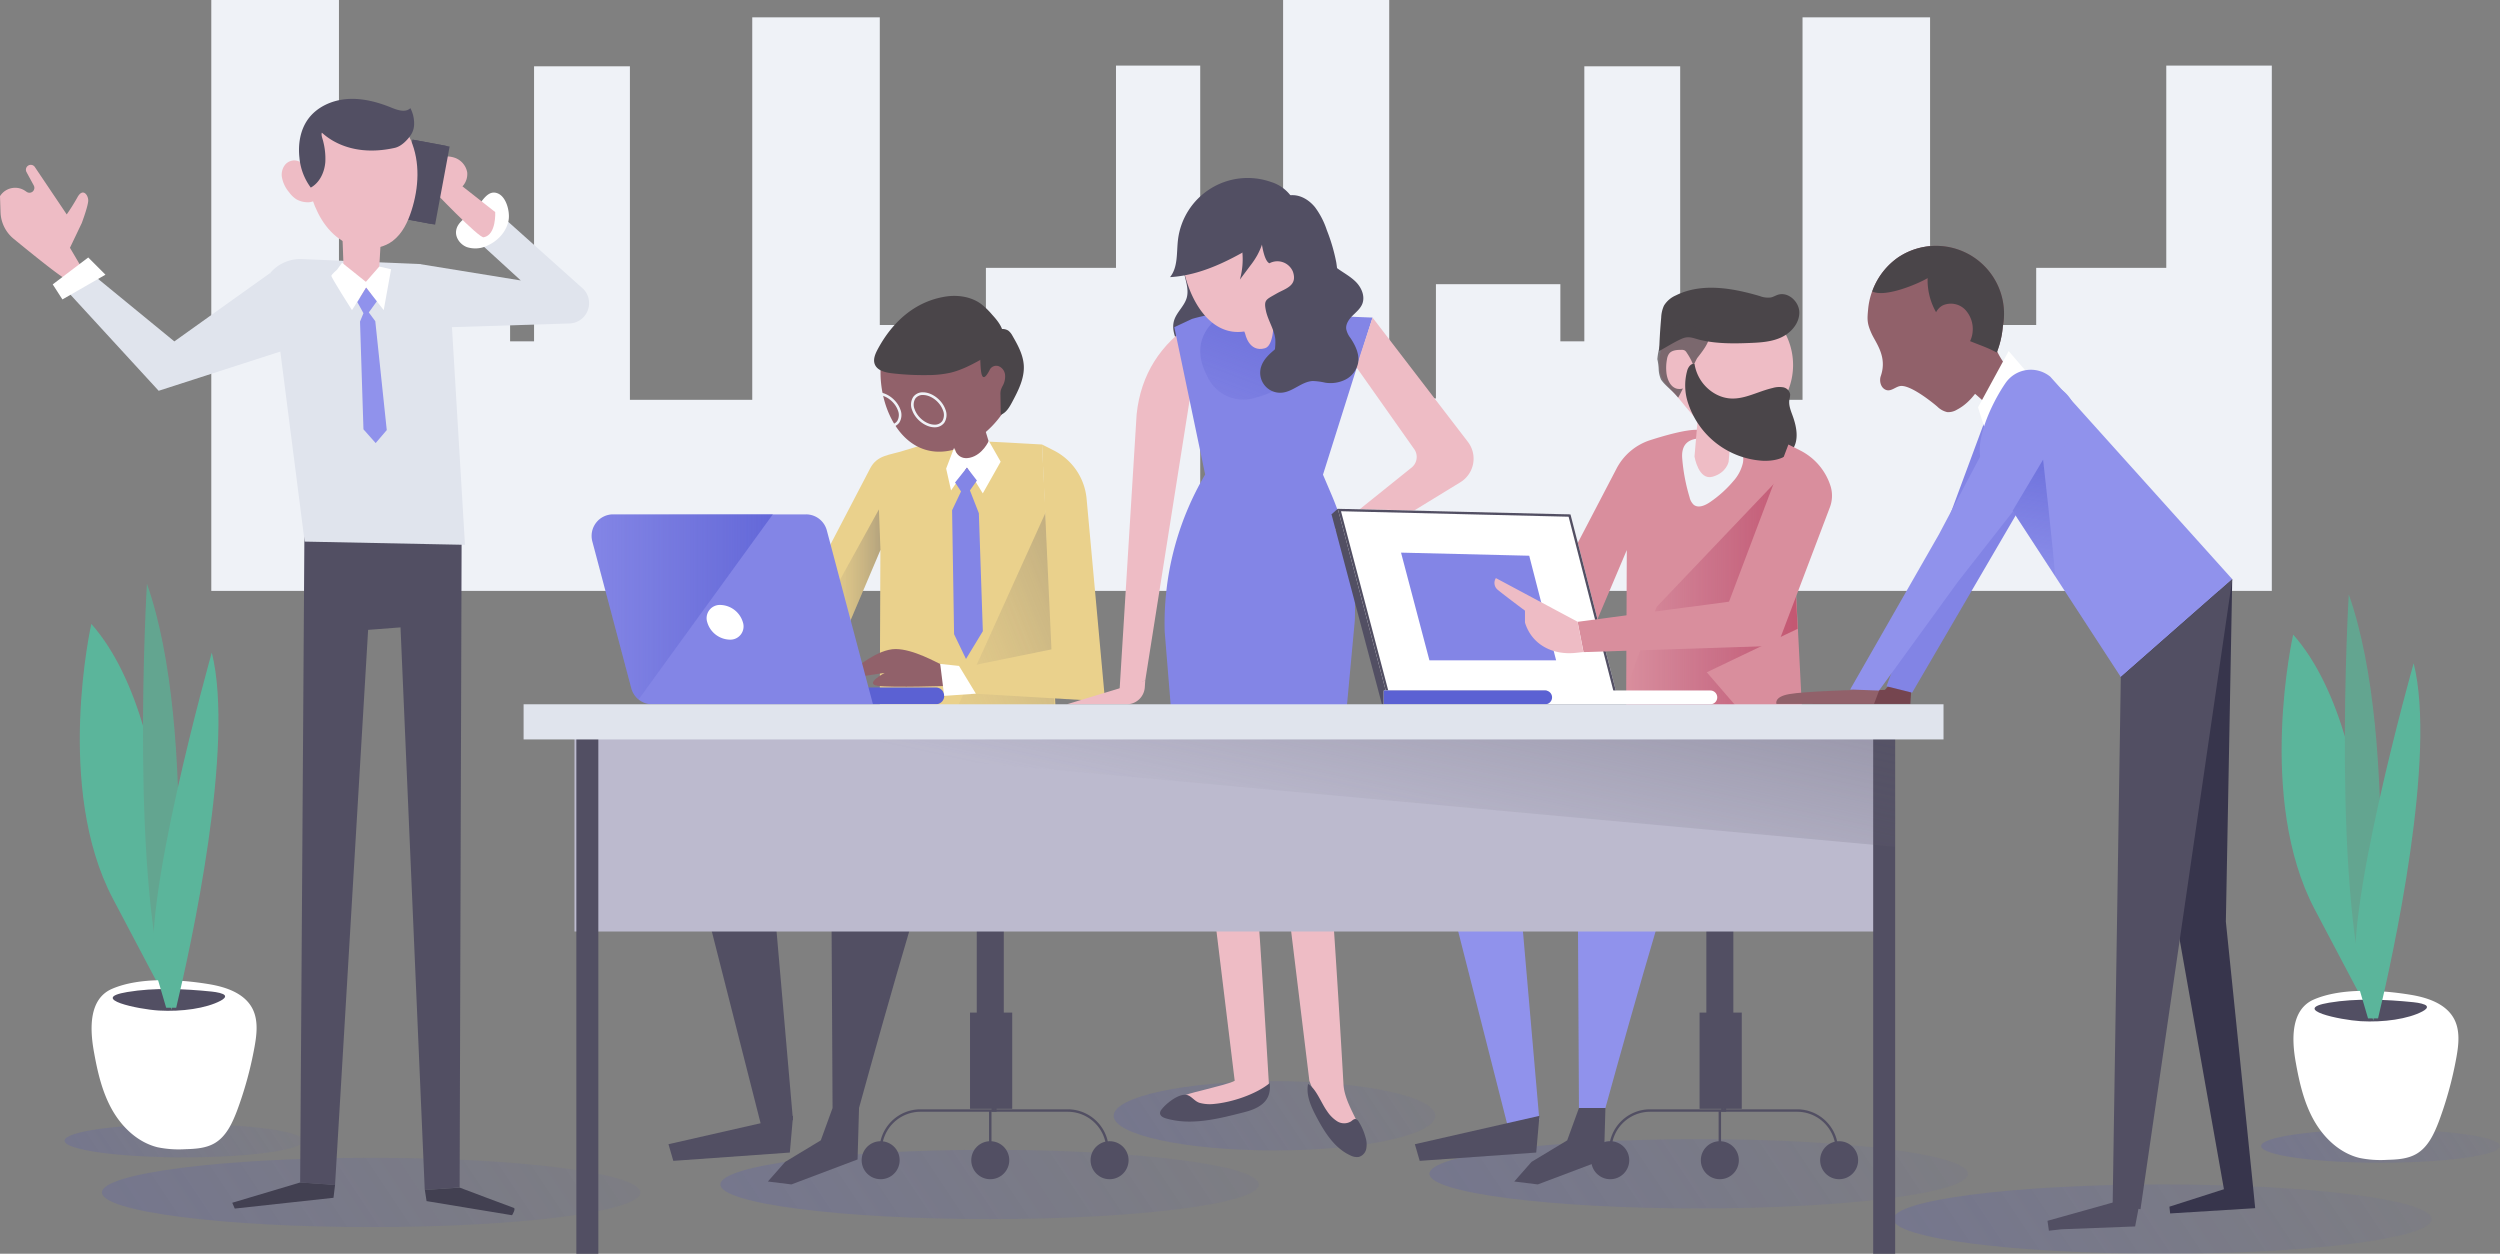 <svg xmlns="http://www.w3.org/2000/svg" xmlns:xlink="http://www.w3.org/1999/xlink" width="1018" height="510.53" viewBox="0 0 1018 510.53"><rect x="0" y="0" width="1018" height="510.53" fill="#808080" stroke="none"/><defs><style>.cls-1,.cls-10,.cls-11,.cls-12,.cls-18,.cls-2,.cls-8,.cls-9{opacity:0.5;}.cls-1{fill:url(#Degradado_sin_nombre_42);}.cls-2{fill:url(#Degradado_sin_nombre_42-2);}.cls-3{fill:#eff2f7;}.cls-4{fill:#5bb59b;}.cls-5{fill:#fff;}.cls-6{fill:#524f63;}.cls-7{fill:#63a590;}.cls-8{fill:url(#Degradado_sin_nombre_42-3);}.cls-9{fill:url(#Degradado_sin_nombre_42-4);}.cls-10{fill:url(#Degradado_sin_nombre_42-5);}.cls-11{fill:url(#Degradado_sin_nombre_42-6);}.cls-12{fill:url(#Degradado_sin_nombre_42-7);}.cls-13{fill:#e0e4ed;}.cls-14{fill:#424051;}.cls-15{fill:#eebcc5;}.cls-16{fill:#9092ec;}.cls-17{fill:#ead18c;}.cls-18{fill:url(#Degradado_sin_nombre_15);}.cls-19{fill:#91616a;}.cls-20{fill:#5b61d3;}.cls-21{fill:#8385e6;}.cls-22{fill:url(#Degradado_sin_nombre_26);}.cls-23{fill:url(#Degradado_sin_nombre_15-2);}.cls-24,.cls-28{fill:#4a4549;}.cls-25{fill:url(#Degradado_sin_nombre_26-2);}.cls-26{fill:#d98e9d;}.cls-27{fill:url(#Nueva_muestra_de_degradado_5);}.cls-28{opacity:0.7;}.cls-29{fill:#75454f;}.cls-30{fill:#8284e5;}.cls-31{fill:#37354c;}.cls-32{fill:url(#Degradado_sin_nombre_26-3);}.cls-33{fill:none;stroke:#524f63;stroke-miterlimit:10;}.cls-34{fill:#bcbace;}.cls-35{fill:url(#Degradado_sin_nombre_11);}</style><linearGradient id="Degradado_sin_nombre_42" x1="129.28" y1="428.25" x2="-29.71" y2="534.24" gradientUnits="userSpaceOnUse"><stop offset="0" stop-color="#4a50c2" stop-opacity="0.02"/><stop offset="1" stop-color="#444bcc" stop-opacity="0.64"/></linearGradient><linearGradient id="Degradado_sin_nombre_42-2" x1="1023.74" y1="430.42" x2="864.75" y2="536.41" xlink:href="#Degradado_sin_nombre_42"/><linearGradient id="Degradado_sin_nombre_42-3" x1="273.64" y1="403.9" x2="-84.56" y2="642.7" xlink:href="#Degradado_sin_nombre_42"/><linearGradient id="Degradado_sin_nombre_42-4" x1="1003.07" y1="414.76" x2="644.87" y2="653.56" xlink:href="#Degradado_sin_nombre_42"/><linearGradient id="Degradado_sin_nombre_42-5" x1="525.47" y1="400.65" x2="167.26" y2="639.45" xlink:href="#Degradado_sin_nombre_42"/><linearGradient id="Degradado_sin_nombre_42-6" x1="814.2" y1="396.3" x2="456" y2="635.11" xlink:href="#Degradado_sin_nombre_42"/><linearGradient id="Degradado_sin_nombre_42-7" x1="592.63" y1="405.25" x2="377.24" y2="548.84" xlink:href="#Degradado_sin_nombre_42"/><linearGradient id="Degradado_sin_nombre_15" x1="326.61" y1="241.52" x2="358.52" y2="241.52" gradientUnits="userSpaceOnUse"><stop offset="0" stop-color="#ead18c" stop-opacity="0"/><stop offset="1" stop-color="#524f63" stop-opacity="0.7"/></linearGradient><linearGradient id="Degradado_sin_nombre_26" x1="240.89" y1="247.12" x2="314.69" y2="247.12" gradientUnits="userSpaceOnUse"><stop offset="0" stop-color="#484ec2" stop-opacity="0"/><stop offset="1" stop-color="#444bcc" stop-opacity="0.5"/></linearGradient><linearGradient id="Degradado_sin_nombre_15-2" x1="343.68" y1="282.24" x2="500.99" y2="220.02" xlink:href="#Degradado_sin_nombre_15"/><linearGradient id="Degradado_sin_nombre_26-2" x1="499.68" y1="182.63" x2="529.16" y2="104.66" xlink:href="#Degradado_sin_nombre_26"/><linearGradient id="Nueva_muestra_de_degradado_5" x1="662.17" y1="245.36" x2="732.09" y2="245.36" gradientUnits="userSpaceOnUse"><stop offset="0" stop-color="#b6567a" stop-opacity="0"/><stop offset="1" stop-color="#c45771"/></linearGradient><linearGradient id="Degradado_sin_nombre_26-3" x1="824.92" y1="241.47" x2="834.82" y2="180.54" xlink:href="#Degradado_sin_nombre_26"/><linearGradient id="Degradado_sin_nombre_11" x1="499.66" y1="333.2" x2="537.29" y2="159.53" gradientUnits="userSpaceOnUse"><stop offset="0" stop-color="#676475" stop-opacity="0"/><stop offset="1" stop-color="#524f63" stop-opacity="0.7"/></linearGradient></defs><title>Asset 2</title><g id="Layer_2" data-name="Layer 2"><g id="OBJECTS"><ellipse class="cls-1" cx="74.92" cy="464.49" rx="48.63" ry="6.79"/><ellipse class="cls-2" cx="969.37" cy="466.67" rx="48.63" ry="6.79"/><polygon class="cls-3" points="925.08 26.71 882.11 26.71 882.11 109.07 829.14 109.07 829.14 132.34 785.93 132.34 785.93 7.06 733.99 7.06 733.99 162.81 684.17 162.81 684.17 27 645.14 27 645.14 138.99 635.38 138.99 635.38 115.72 584.71 115.72 584.71 162.26 565.69 162.26 565.69 0 522.48 0 522.48 132.34 522.4 132.34 522.4 240.61 925.08 240.61 925.08 26.71"/><polygon class="cls-3" points="488.73 26.71 454.43 26.71 454.43 109.07 401.46 109.07 401.46 132.34 358.25 132.34 358.25 7.06 306.32 7.06 306.32 162.81 256.5 162.81 256.5 27 217.47 27 217.47 138.99 207.71 138.99 207.71 115.72 157.03 115.72 157.03 162.26 138.02 162.26 138.02 0 86.04 0 86.04 196.62 86.04 240.61 488.73 240.61 488.73 26.71"/><path class="cls-4" d="M37.19,254.06S22.1,320.72,46,366l23.9,45.28S76.18,298.08,37.19,254.06Z"/><path class="cls-5" d="M38.21,428.08c1.45,8.17,3.31,16.42,7.36,23.67s10.58,13.47,18.65,15.43a42.8,42.8,0,0,0,11.23.77c4.13-.11,8.44-.37,12-2.47,4.64-2.73,7.07-8,9-13a152.16,152.16,0,0,0,7.22-26.32c.93-5.18,1.53-10.79-.88-15.46-3.27-6.33-10.94-8.87-18-10-11.68-1.91-27.77-2.88-39,1.88C36,406.67,36.63,419.15,38.21,428.08Z"/><path class="cls-6" d="M64.7,411.49c9.27.54,19.31-.88,25.15-4,1.17-.63,2.21-1.44,1.65-2.21s-3.12-1.28-5.27-1.51c-11.14-1.15-23.48-1.67-34.39.18C35.87,406.64,56.22,411,64.7,411.49Z"/><path class="cls-7" d="M59.83,237.71s-7.55,127,10.06,173.55C69.89,411.27,81.21,298.08,59.83,237.71Z"/><path class="cls-4" d="M67.66,410.34h4.09c6-25.15,24-106.6,14.49-144.61,0,0-30.18,106.9-22.64,130.79Z"/><path class="cls-4" d="M933.78,258.41s-15.09,66.66,8.8,111.93l23.9,45.28S972.77,302.42,933.78,258.41Z"/><path class="cls-5" d="M934.8,432.42c1.45,8.17,3.31,16.42,7.36,23.67s10.58,13.47,18.65,15.43a42.79,42.79,0,0,0,11.23.77c4.13-.11,8.44-.37,12-2.47,4.64-2.73,7.07-8,9-13a152.16,152.16,0,0,0,7.22-26.32c.93-5.18,1.53-10.79-.88-15.46-3.27-6.33-10.94-8.87-18-10-11.68-1.91-27.77-2.88-39,1.88C932.63,411,933.22,423.5,934.8,432.42Z"/><path class="cls-6" d="M961.3,415.83c9.27.54,19.31-.88,25.15-4,1.17-.63,2.21-1.44,1.65-2.21s-3.12-1.28-5.27-1.51c-11.14-1.15-23.48-1.67-34.39.18C932.46,411,952.82,415.33,961.3,415.83Z"/><path class="cls-7" d="M956.42,242.06s-7.55,127,10.06,173.55C966.48,415.61,977.8,302.42,956.42,242.06Z"/><path class="cls-4" d="M964.26,414.68h4.09c6-25.15,24-106.6,14.49-144.61,0,0-30.18,106.9-22.64,130.79Z"/><ellipse class="cls-8" cx="151.15" cy="485.56" rx="109.63" ry="14.11"/><ellipse class="cls-9" cx="880.58" cy="496.42" rx="109.63" ry="14.11"/><ellipse class="cls-10" cx="402.98" cy="482.31" rx="109.63" ry="14.11"/><ellipse class="cls-11" cx="691.71" cy="477.96" rx="109.63" ry="14.11"/><ellipse class="cls-12" cx="518.98" cy="454.35" rx="65.49" ry="14.11"/><path class="cls-13" d="M170.71,107.5l41.36,6.71-19.68-18,9.41-10.49,35.78,32a8.28,8.28,0,0,1-5.74,14l-50.12,1.57Z"/><polygon class="cls-6" points="187.99 213.52 187.16 483.54 172.96 484.55 163.09 255.47 149.9 256.48 136.43 482.52 122.22 481.51 124.01 208.63 187.99 213.52"/><path class="cls-13" d="M170.71,107.5l-47.77-2a16,16,0,0,0-12.89,5.65l14,109.39,65.29,1.31-6-100.26S172.45,107.58,170.71,107.5Z"/><path class="cls-5" d="M192.24,86.55c-2.62,2.08-6,4-6.49,7.32-.46,2.86,1.65,5.71,4.36,6.75a11.2,11.2,0,0,0,8.44-.65c4.26-1.91,7.78-5.77,8.56-10.37.58-3.37-.93-9.86-4.85-11C197.82,77.21,195.46,84,192.24,86.55Z"/><polygon class="cls-14" points="122.22 481.51 94.57 489.76 95.59 492.13 135.8 487.74 136.43 482.52 122.22 481.51"/><path class="cls-15" d="M32.87,108.35l-4.38-7.45L33.3,90.82s2.63-7,2.63-9.2-2.19-5.26-4.38-1.31a81.83,81.83,0,0,1-4.38,7L14.18,68a2,2,0,0,0-1.65-.88h0a2,2,0,0,0-1.75,2.93l3,5.53a2,2,0,0,1-2.88,2.58l-.6-.41A7.28,7.28,0,0,0,.22,79.55L0,79.87l.22,6.56A14.61,14.61,0,0,0,5.55,97.23c7.67,6.3,21.31,17.32,21.62,16.38C27.61,112.29,32.87,108.35,32.87,108.35Z"/><path class="cls-15" d="M181.1,65.32a4.33,4.33,0,0,0-5.26,1.63,6.52,6.52,0,0,0-.5,5.76,8.38,8.38,0,0,0,8.77,5.47,7.42,7.42,0,0,0,6.14-8,7.79,7.79,0,0,0-4.92-5.88,10.5,10.5,0,0,0-7.83.31"/><path class="cls-15" d="M180.15,69.47l21.5,16.89s.51,9.21-4.61,10.24c-1.54,1-21.5-20-21.5-20Z"/><path class="cls-14" d="M173,484.55l.7,4.54,34.81,5.75s1.69-2.7.68-3-22-8.25-22-8.25Z"/><path class="cls-15" d="M139,84.4l1.1,29.76A7,7,0,0,0,146,121.1h0a7,7,0,0,0,8.06-6l1.51-25.74Z"/><rect class="cls-6" x="164.92" y="57.98" width="15.35" height="32.37" transform="translate(16.47 -30.31) rotate(10.54)"/><rect class="cls-6" x="164.94" y="57.82" width="13.65" height="32.37" transform="translate(16.43 -30.16) rotate(10.54)"/><path class="cls-5" d="M137.26,109.8s-2.18,1.87-2.33,2.49,8.4,14,8.4,14l5.76-9.18,7.16,9.18,3-16.65-4.82-1.09-5.44,6.22L139.29,107Z"/><polygon class="cls-16" points="149.09 117.11 145.51 123.02 148 127.53 146.6 130.95 148 174.82 152.97 180.42 157.49 175.13 152.82 130.8 150.18 127.22 153.44 122.71 149.09 117.11"/><path class="cls-15" d="M126.58,52.56c-3,7-2.68,15-1.09,22.41,1.73,8.08,5.11,16.18,11.51,21.4s16.32,6.71,22.92,1.73c3.93-3,6.14-7.66,7.64-12.35,3-9.32,3.58-19.74-.29-28.73C160.15,40.54,135.06,33,126.58,52.56Z"/><polygon class="cls-13" points="115.9 142.58 64.61 159.13 27.34 118.53 36.63 110.86 70.99 139.02 110.05 111.14 116.71 122.79 115.9 142.58"/><polygon class="cls-5" points="21.47 115.8 25.42 121.93 42.94 111.86 35.93 104.84 21.47 115.8"/><path class="cls-15" d="M117.8,65.78c-2.21,1-3.3,3.65-3.06,6.05a13.1,13.1,0,0,0,3,6.48,11.26,11.26,0,0,0,2.86,2.79,9.3,9.3,0,0,0,3.68,1.2c1.58.21,3.45,0,4.38-1.26a5.12,5.12,0,0,0,.71-2.4c.48-4-.54-5.54-2.83-8.41C124.48,67.6,121.72,64.05,117.8,65.78Z"/><path class="cls-6" d="M132.47,66c-.33,4.14-2.29,8.38-5.92,10.39a24,24,0,0,1-4.62-12.2c-.6-5.41.29-11.16,3.45-15.59,3.61-5.06,9.84-7.83,16-8.27s12.38,1.19,18.13,3.55c2.49,1,5.69,2.06,7.59.15a13.18,13.18,0,0,1,1.53,6.1,8.29,8.29,0,0,1-1.21,4.65c-1.52,2.28-4,4.83-6.66,5.43-20.23,4.52-29.63-6.46-29.72-6.16-.33,1.08.32,2.43.57,3.53A28,28,0,0,1,132.47,66Z"/><path class="cls-17" d="M430.06,293l-5.75-112s-28.78-1.73-37.35-1.73c-4.67,0-12.64,2.21-18.93,4.23-5.91,1.9-10.82,1.73-13.7,7.23l-47.21,90.48,29,2.76,9.67-11-4.92-7.46,17.63-41.59-.29,70.45Z"/><path class="cls-18" d="M357.9,207.42,326.61,264l9.74,11.41a17.22,17.22,0,0,0,7.73-.42l1.73-2-4.92-7.46,17.63-41.59Z"/><path class="cls-19" d="M382.85,270.35c-1.21-.4-10.9-6.06-18.17-6.06S348.53,272,348.53,272s-1.21,4,3.63,3.23,8.07-1.21,8.07-1.21-8.48,4.44-2.83,5.25,29.47,0,29.47,0Z"/><path class="cls-20" d="M381.06,286.78H287.8v-6.84h93.27a3.42,3.42,0,0,1,3.42,3.42h0A3.42,3.42,0,0,1,381.06,286.78Z"/><path class="cls-21" d="M355.47,286.78H265.54a8.77,8.77,0,0,1-8.48-6.52l-15.87-59.81a8.77,8.77,0,0,1,8.48-11H328.2a8.77,8.77,0,0,1,8.48,6.52Z"/><path class="cls-22" d="M249.66,209.43a8.77,8.77,0,0,0-8.48,11l15.87,59.81a8.74,8.74,0,0,0,3,4.55l54.67-75.38Z"/><path class="cls-5" d="M302.51,253.4a5.39,5.39,0,0,1-5.48,7.06A9.82,9.82,0,0,1,288,253.4a5.39,5.39,0,0,1,5.48-7.06A9.82,9.82,0,0,1,302.51,253.4Z"/><path class="cls-19" d="M384.06,165.39c.81,1.61,6.46,23.82,6.46,23.82a7.16,7.16,0,0,0,6.86,3.23c4.84-.4,6.86-7.27,6.86-7.27l-8.48-27.86Z"/><path class="cls-19" d="M413.94,151.71c0,15.3-16.24,32.22-31.53,32.22S358.55,167,358.55,151.71a27.69,27.69,0,1,1,55.39,0Z"/><path class="cls-5" d="M388.5,182.34l-3.23,8.48,2,8.88,6.46-9.29,6.46,10.5L407.47,188l-4.84-8.48s-2.42,5.65-7.67,6.86S388.5,182.34,388.5,182.34Z"/><polygon class="cls-21" points="393.75 190.42 388.9 196.47 391.33 200.11 387.69 207.78 388.5 258.24 393.35 268.33 400.21 257.03 398.59 208.99 394.96 199.7 397.79 195.67 393.75 190.42"/><polygon class="cls-23" points="427.72 204.39 429.48 292.91 387.85 292.47 427.72 204.39"/><path class="cls-17" d="M424.31,181l3.84,83.43-38.56,7.85,5.26,10.08L450,285.6l-7.54-82.52a24.54,24.54,0,0,0-13.58-19.77Z"/><polygon class="cls-5" points="382.85 270.35 390.52 271.16 397.38 282.46 384.48 283.36 382.85 270.35"/><path class="cls-6" d="M344.41,308.12l-68.24,17.36L310.89,462l12-6L312.68,338.64l61.06-19.15-35.32,20.35.6,111.34h10.77s29.93-108.94,32.92-108.94S436,308.71,436,308.71Z"/><polygon class="cls-6" points="274.17 472.7 321.62 469.32 322.93 454.37 272.2 465.92 274.17 472.7"/><polygon class="cls-6" points="312.68 481.11 322.26 482.3 349.2 472.13 349.8 451.18 339.02 451.18 334.23 464.35 319.71 473.12 312.68 481.11"/><path class="cls-24" d="M357.59,141.87c-1.08,2-2.19,4.31-1.39,6.43,1,2.59,4.2,3.38,7,3.7a110.24,110.24,0,0,0,14.31.74,44,44,0,0,0,9.44-.95c5-1.18,9.64-3.76,14.16-6.31,3.22-1.82,6.78-4.1,7.36-7.75s-2-6.89-4.49-9.61a30.59,30.59,0,0,0-4.47-4.34c-4.1-3-9.53-3.8-14.56-3C372.43,122.79,363.41,131.19,357.59,141.87Z"/><path class="cls-24" d="M402.9,150.83a3,3,0,0,1,3.7-1.74,4.24,4.24,0,0,1,2.65,3.43,7.67,7.67,0,0,1-.86,4.41,10.37,10.37,0,0,0-.88,2,7.42,7.42,0,0,0-.13,1.86l.13,8.12c2.23-.85,3.54-3.12,4.66-5.23,2.47-4.63,5-9.57,4.72-14.81-.24-4.34-2.4-8.32-4.58-12.07a6.53,6.53,0,0,0-1.73-2.17,4.45,4.45,0,0,0-3.82-.41,13.17,13.17,0,0,0-3.48,1.89l-3.23,2.2a7.52,7.52,0,0,0-2.7,2.61c-1,2,.4,2.91,1.6,4.15C399.57,145.74,398.5,159.19,402.9,150.83Z"/><path class="cls-3" d="M362.19,174c-3.66,0-7.75-3.11-9.11-6.94a5.88,5.88,0,0,1,.41-5.4,4.73,4.73,0,0,1,4-1.91c3.66,0,7.75,3.11,9.11,6.94a5.88,5.88,0,0,1-.41,5.4A4.74,4.74,0,0,1,362.19,174Zm-4.68-13.16a3.69,3.69,0,0,0-3.14,1.45,4.83,4.83,0,0,0-.27,4.41c1.22,3.43,4.85,6.22,8.09,6.22a3.69,3.69,0,0,0,3.14-1.45,4.82,4.82,0,0,0,.27-4.41C364.37,163.64,360.75,160.85,357.51,160.85Z"/><path class="cls-3" d="M380.55,174c-3.66,0-7.75-3.11-9.11-6.94a5.88,5.88,0,0,1,.41-5.4,4.73,4.73,0,0,1,4-1.91c3.66,0,7.75,3.11,9.11,6.94a5.88,5.88,0,0,1-.41,5.4A4.74,4.74,0,0,1,380.55,174Zm-4.68-13.16a3.69,3.69,0,0,0-3.14,1.45,4.82,4.82,0,0,0-.27,4.41c1.22,3.43,4.85,6.22,8.09,6.22a3.69,3.69,0,0,0,3.14-1.45,4.82,4.82,0,0,0,.27-4.41C382.74,163.64,379.12,160.85,375.88,160.85Z"/><path class="cls-6" d="M481.75,108.45c.29,4.35,2.67,8.67,1.47,12.86-1,3.43-4.19,5.89-5.17,9.32-1.12,3.9.86,7.94,2.77,11.51,1.6,3,3.85,6.38,7.24,6.4a9.54,9.54,0,0,0,4.2-1.34l9.68-4.86a15.69,15.69,0,0,0,3.94-2.49,15.28,15.28,0,0,0,3.34-6c2.48-6.84,4.71-14,4.13-21.25s-4.54-14.66-11.3-17.35c-3.78-1.51-14.85-2.85-18.1.39-1.45,1.44-.72,3-.91,4.81C482.77,103.18,481.56,105.6,481.75,108.45Z"/><path class="cls-15" d="M489.59,130.18l-3.3.9c-13.71,8.92-21.73,21.32-23.45,37.58l-7,113.15,10.51-4.7Z"/><path class="cls-21" d="M558.9,129.32l-56-2.28c-4.73-.19-13.06,1.49-17.59,2.85l-7.13,3.33,12.56,60h0a119.12,119.12,0,0,0-16.47,64.1L480.94,339h62.73l8-86.23a119.12,119.12,0,0,0-9.54-51.48l-3.41-8Z"/><path class="cls-25" d="M491.67,153.37a16.1,16.1,0,0,0,19,8.73A40.42,40.42,0,0,0,522.61,157c6.74-4,13.15-8.66,18.06-14.75,3.45-4.28,6.12-10.37,3.32-15.09-1.79-3-5.34-4.53-8.74-5.44C517.08,116.85,477.79,127.2,491.67,153.37Z"/><path class="cls-15" d="M534.81,100.11c0,14.88-15.86,35.07-30.74,35.07s-23.13-20.2-23.13-35.07a26.93,26.93,0,0,1,53.87,0Z"/><path class="cls-15" d="M558.9,129.32l38.82,50.6a11.25,11.25,0,0,1-3.06,16.45l-45.38,27.77-5.6-8.75,31.13-25a5.53,5.53,0,0,0,1.09-7.46l-23.61-33.46Z"/><path class="cls-15" d="M434.38,286.8h24.37a7.43,7.43,0,0,0,7.41-6.91l.19-2.78Z"/><path class="cls-15" d="M500.62,118.22c-.36-.9,6.44,17.77,6.44,17.77s1.53,7.66,8,5.82,2.45-29.11,1.53-29.42S501.23,119.76,500.62,118.22Z"/><path class="cls-6" d="M516.6,96.57C504.13,104.16,491,112,476.44,112.85c3.28-4.07,2.62-9.88,3.22-15.07a28.59,28.59,0,0,1,37.9-23.68,15.81,15.81,0,0,1,7.79,5.3C530.72,86.9,522.39,93,516.6,96.57Z"/><path class="cls-6" d="M515.47,126.47c.83,4,3.37,7.55,3.83,11.61a23.36,23.36,0,0,1-.92,7.86l-2.19,9.36a28,28,0,0,0,11.75-5.88,45.63,45.63,0,0,0,16.18-42.63,73.23,73.23,0,0,0-3.84-13.08,32.73,32.73,0,0,0-4.8-9.32c-2.21-2.72-5.43-4.83-8.94-4.92-4.19-.11-8,2.66-10.46,6.06a13.4,13.4,0,0,0-2.85,7.94c.06,2.86,1.05,12.59,3.68,13.74a6.84,6.84,0,0,1,9.57,3.43c2,5.78-3.14,6.88-6.59,8.86C515.59,122,514.54,122,515.47,126.47Z"/><path class="cls-6" d="M544.08,108.91c2.64,2,5.66,3.51,8,5.85s3.87,5.91,2.64,9c-.78,1.93-2.48,3.3-3.95,4.77s-2.83,3.37-2.59,5.44a8.84,8.84,0,0,0,1.75,3.7c2,3,3.69,6.52,3.11,10.06a9.77,9.77,0,0,1-5,6.75,13.54,13.54,0,0,1-8.44,1.34,27,27,0,0,0-5-.67c-4.43.19-7.92,4.2-12.33,4.72a8.13,8.13,0,0,1-9-9.45c.7-4.06,4.25-6.91,7.52-9.42s6.76-5.49,7.25-9.58c.36-3.05-1.08-6.11-.7-9.16.54-4.37,4.6-7.58,5.58-11.87.56-2.44-.33-8.62,3.5-8.54C539.36,101.9,541.91,107.28,544.08,108.91Z"/><path class="cls-6" d="M511.92,104a33.17,33.17,0,0,1-2.8,4.17l-4.24,5.68a30.69,30.69,0,0,0,1-11.22,5.15,5.15,0,0,1,0-1.72,4.47,4.47,0,0,1,2.11-2.4c1.3-.86,4.64-3.64,6-1.85C515,98.09,512.61,102.73,511.92,104Z"/><polygon class="cls-6" points="544.75 207.15 542.19 209.43 551.1 219.84 544.75 207.15"/><path class="cls-26" d="M734,293l-5.75-112S699.46,175,690.89,175c-4.67,0-12.64,2.21-18.93,4.23a23.59,23.59,0,0,0-13.7,11.57l-47.21,90.48,29,2.76,9.67-11-4.92-7.46,17.63-41.59-.29,70.45Z"/><path class="cls-15" d="M730.14,148.63a27.69,27.69,0,0,1-27.69,27.69c-8.47,0-14.34-8.79-19.42-14.77-4.1-4.83-7.33-6.2-7.33-13,0-15.3,11.45-27.59,26.74-27.59A27.69,27.69,0,0,1,730.14,148.63Z"/><polygon class="cls-6" points="659.4 286.78 562.72 286.78 542.19 209.43 638.87 209.43 659.4 286.78"/><polygon class="cls-5" points="659.4 286.78 565.74 286.78 544.75 207.15 639.51 209.43 659.4 286.78"/><rect class="cls-6" x="563.5" y="281.17" width="66.29" height="5.61"/><path class="cls-27" d="M695,273.75l37-17.7L729,196.34l-6.41.39-48,50.39s-7.16,18.7-12.38,33.42l-.06,13.83,49.79-1Z"/><polygon class="cls-21" points="633.65 268.89 582.06 268.89 570.5 225.03 622.7 226.29 633.65 268.89"/><path class="cls-16" d="M648.34,308.12,580.1,325.47,614.82,462l12-6L616.61,338.64l61.06-19.15-35.32,20.35.6,111.34h10.77s29.93-108.94,32.92-108.94,53.27-33.52,53.27-33.52Z"/><polygon class="cls-6" points="578.1 472.7 625.55 469.32 626.86 454.37 576.13 465.92 578.1 472.7"/><path class="cls-3" d="M685,186.66a75.31,75.31,0,0,0,3,15.84,5.86,5.86,0,0,0,1.7,3.06c1.92,1.5,4.7.24,6.7-1.15a47.13,47.13,0,0,0,9.43-8.51,16.66,16.66,0,0,0,3.82-7.14,7.91,7.91,0,0,0-2.18-7.5c-3.19-2.76-10.06-2.66-14.08-2.75C687.73,178.38,684.54,180.72,685,186.66Z"/><polygon class="cls-6" points="616.61 481.11 626.19 482.3 653.13 472.13 653.73 451.18 642.95 451.18 638.16 464.35 623.64 473.12 616.61 481.11"/><path class="cls-15" d="M692,162.59l-2,23.34s1.64,9.83,7.37,8.19S703.9,188,703.9,188l2.46-27.85Z"/><path class="cls-24" d="M712.75,139.65c4.36-.17,8.85-.48,12.78-2.37s7.22-5.76,7.15-10.12-4.57-8.47-8.72-7.13c-.95.31-1.81.85-2.78,1.08a9.07,9.07,0,0,1-4.56-.54c-11.2-3.3-23.73-5.5-34.18-.3a10.6,10.6,0,0,0-4.86,4.16,12.77,12.77,0,0,0-1.14,4.91q-.62,6.78-.82,13.6c3-1.64,6-3.59,9.18-5s5,0,8.32.66C699.56,140,706.21,139.92,712.75,139.65Z"/><path class="cls-28" d="M686.75,132.25a10,10,0,0,0-8.09,2.25,27.48,27.48,0,0,0-3.79,11.75,23,23,0,0,1,.56,4.45,11.79,11.79,0,0,0,.94,3.86c1.59,2.4,4.14,4,6.66,7l.31.37c2.68-4.63,7-15.2,7.87-16.26,1.25-1.63,5.28-6.51,4.55-8.67S688.73,132.61,686.75,132.25Z"/><path class="cls-15" d="M686.78,143.53a2.55,2.55,0,0,0-.78-.83,2.71,2.71,0,0,0-1.37-.24c-1.82,0-3.92.13-5,1.59a5.14,5.14,0,0,0-.82,2.14,18.86,18.86,0,0,0-.25,5.5c.29,2.82,1.64,6,4.4,6.62a5.33,5.33,0,0,0,4.65-1.42C691.93,152.94,689.62,147.71,686.78,143.53Z"/><path class="cls-24" d="M721.79,158a9.57,9.57,0,0,1,4.32-.29,3.53,3.53,0,0,1,2.85,2.92,9.3,9.3,0,0,1-.32,2.1c-.36,2.18.51,4.35,1.27,6.42,1.66,4.53,2.75,9.94,0,13.91-2.59,3.73-7.67,4.77-12.21,4.56a34.16,34.16,0,0,1-30.17-23.06,22.65,22.65,0,0,1-.44-13.85c.44-1.36,1.6-2.91,2.94-2.44a16.94,16.94,0,0,0,8.85,12.34C707.14,164.88,713.83,159.86,721.79,158Z"/><path class="cls-6" d="M546.06,208.18l92.68,2.23,19.38,75.37H566.51l-20.45-77.59m-1.31-1,21,79.62H659.4l-19.89-77.35-94.76-2.28Z"/><path class="cls-5" d="M696.46,286.78h-133v-5.61h133a2.8,2.8,0,0,1,2.8,2.8h0A2.8,2.8,0,0,1,696.46,286.78Z"/><path class="cls-20" d="M629.16,286.78H563.5v-5.61h65.66A2.8,2.8,0,0,1,632,284h0A2.8,2.8,0,0,1,629.16,286.78Z"/><path class="cls-26" d="M728.24,181,704.06,245l-61.67,8.21,2.43,12.33,78.92-2.58,21.32-56.21a13.36,13.36,0,0,0,.39-8.66,24.54,24.54,0,0,0-12.58-14.75Z"/><path class="cls-15" d="M642.39,253.17l-33.26-17.77a3.6,3.6,0,0,0,.84,4.84c2.63,2.19,11,8.42,11,8.42v4.84c2.78,9.08,11.35,13.37,20.79,12.33l3-.33Z"/><path class="cls-29" d="M777.9,286.64H738.18s-1.15-2.88,5.18-4,24.18-1.73,24.18-1.73l4.61-5.18,6.33,1.73Z"/><path class="cls-30" d="M810.51,165.23,768.18,279.45l10.45,2.61,65-111.31s-1.87-7.21-12.92-14.12S810.51,165.23,810.51,165.23Z"/><path class="cls-19" d="M811.67,112.88a27.71,27.71,0,0,0-38.28-8.38,29,29,0,0,0-12.68,21.36c-.42,4.29-.44,5.79,1.3,9.76s6.63,9.53,3.84,17.52c-.65,1.87-.11,4.73,2.07,5.61s4.08-1.49,6.19-1.59c4-.18,11.84,5.94,14.7,8.35a8.46,8.46,0,0,0,4.13,2.31,6.84,6.84,0,0,0,3.93-1c6.08-3.16,9.79-9.46,12.82-15.6,2.84-5.74,5.41-11.83,5.83-18.19A27.59,27.59,0,0,0,811.67,112.88Z"/><path class="cls-19" d="M810.63,166.43c1.17,1.2,2.63,2.47,4.29,2.22a5,5,0,0,0,2.07-1,31.65,31.65,0,0,0,4.7-4,5.09,5.09,0,0,0,1.75-3.22,4.87,4.87,0,0,0-.53-2c-2.8-6.31-8.55-11.12-10.58-17.72-.92-3-1-6.2-2-9.15s-3.41-5.81-6.54-5.93a8.23,8.23,0,0,0-5.08,1.93,18.17,18.17,0,0,0-7.1,15.78,18.56,18.56,0,0,0,8.05,13.51A69.74,69.74,0,0,1,810.63,166.43Z"/><path class="cls-24" d="M773.39,104.5a28.17,28.17,0,0,0-11,14.18c5.31,2.62,18.86-3.21,22.54-5.43a26.45,26.45,0,0,0,12.67,23.4c4.87,2.88,10.61,4.14,15.48,6.94a37.33,37.33,0,0,0,2.46-10.52,27.68,27.68,0,0,0-42.14-28.56Z"/><path class="cls-19" d="M788.25,132.6c-1.56-2.87,0-6.83,2.92-8.28a8.15,8.15,0,0,1,9,1.73,11.5,11.5,0,0,1,3.09,9c-.29,4.12-3.29,8.57-7.41,8.35a7.48,7.48,0,0,1-5.55-3.53,22.13,22.13,0,0,1-2.56-6.29"/><polygon class="cls-5" points="825.83 152.13 817.93 142.96 805.45 165.88 810.04 180.4 826.6 161.81 825.83 152.13"/><path class="cls-16" d="M834.86,153.38,909,235.87l-45.38,39.86L808,190.34c-5.68-8.18,3-26.22,8.68-34.4h0A12.5,12.5,0,0,1,834.86,153.38Z"/><polygon class="cls-31" points="906.4 488.83 886.48 376.56 863.59 275.73 908.97 235.87 906.37 375.29 917.45 483.3 906.4 488.83"/><polygon class="cls-6" points="908.97 235.87 871.61 492.4 860.27 490.56 863.59 275.73 908.97 235.87"/><polygon class="cls-6" points="839.5 500.56 869.43 499.41 871.16 490.2 862.52 489.05 833.74 497.11 834.31 501.14 839.5 500.56"/><polygon class="cls-31" points="917.45 483.3 918.31 491.97 883.68 494.11 883.38 491.36 914.02 481.55 917.45 483.3"/><path class="cls-19" d="M763.1,286.64H723.37s-1.15-2.88,5.18-4S754.1,281,754.1,281l3.24-5.32L766,279Z"/><path class="cls-16" d="M819.65,160.75l-30.14,56.89-36.13,63.12,11.75.44,32.21-44.4L840,182.27A14.87,14.87,0,0,0,844,164h0A14.87,14.87,0,0,0,819.65,160.75Z"/><path class="cls-32" d="M836.85,234.65c-.83-11.55-4.9-47.5-4.9-47.5L819.53,208Z"/><path class="cls-15" d="M508.34,329.28c-2,0-18.25,6.76-18.25,6.76l12.68,104.07c-2.87,1.35-6.86,2.15-9.56,2.92-6.22,1.78-11.8,2.42-17.3,6.09-.45.32-.58,1.9-.66,2.44-.18,1.19,1.44,1.72,2.65,1.78q11.26.49,22.54.1c4.79-.17,8.7-2.61,13-4.8,2.48-1.27,3.42-5,3.28-6.8C516.64,441.29,510.26,329.28,508.34,329.28Z"/><path class="cls-6" d="M494.41,449.52c7.23-.66,17-3.9,22.61-8.48.5,4.8-.91,9.41-10,11.75-10.55,2.71-21.85,5.7-32.29,2.61-1.12-.33-2.4-1-2.37-2.2a2.57,2.57,0,0,1,.63-1.42c1.86-2.48,7.35-6.9,10.62-5.82,1.7.56,2.91,2.52,4.85,3.12A15.82,15.82,0,0,0,494.41,449.52Z"/><path class="cls-15" d="M508.29,453.33"/><path class="cls-15" d="M547.08,441.83c0-.54-6.42-112.55-8.34-112.55S520.49,336,520.49,336l12.68,104.07c2.13,5.61,4,11,7.07,16.1s7.27,9.78,12.6,12.56a1.84,1.84,0,0,0,1.83.2,1.66,1.66,0,0,0,.56-.94c.9-3.09-.42-6.34-1.71-9.28C551.16,453.37,547.54,447.68,547.08,441.83Z"/><path class="cls-6" d="M536.48,455.58c3.23,6,7.21,12.11,13.42,14.91a5.6,5.6,0,0,0,3.37.62,4.3,4.3,0,0,0,3.05-3.24,9.33,9.33,0,0,0-.25-4.64,23.5,23.5,0,0,0-2.8-6.48,2,2,0,0,0-1.23-1.07c-.71-.11-1.3.5-1.88.93a5.35,5.35,0,0,1-5.63,0,13.91,13.91,0,0,1-4.16-4.17c-2.36-3.24-4.45-9.19-7.72-11.05C531.64,446.21,534.21,451.36,536.48,455.58Z"/><circle class="cls-6" cx="358.6" cy="472.44" r="7.74"/><circle class="cls-6" cx="451.82" cy="472.44" r="7.74"/><circle class="cls-6" cx="403.24" cy="472.44" r="7.74"/><path class="cls-33" d="M358.6,472.44v-4a16.23,16.23,0,0,1,16.23-16.23H405.3V373.3"/><path class="cls-33" d="M451,472.44v-4a16.23,16.23,0,0,0-16.23-16.23H404.26V373.3"/><line class="cls-33" x1="403.24" y1="472.44" x2="403.24" y2="452.19"/><rect class="cls-6" x="394.99" y="412.33" width="17.18" height="39.18"/><rect class="cls-6" x="397.74" y="373.98" width="11" height="44.53"/><circle class="cls-6" cx="655.69" cy="472.44" r="7.74"/><circle class="cls-6" cx="748.9" cy="472.44" r="7.74"/><circle class="cls-6" cx="700.32" cy="472.44" r="7.74"/><path class="cls-33" d="M655.69,472.44v-4a16.23,16.23,0,0,1,16.23-16.23h30.46V373.3"/><path class="cls-33" d="M748,472.44v-4a16.23,16.23,0,0,0-16.23-16.23H701.35V373.3"/><line class="cls-33" x1="700.32" y1="472.44" x2="700.32" y2="452.19"/><rect class="cls-6" x="692.07" y="412.33" width="17.18" height="39.18"/><rect class="cls-6" x="694.82" y="373.98" width="11" height="44.53"/><rect class="cls-34" x="233.93" y="295.06" width="531.77" height="84.25"/><rect class="cls-6" x="234.69" y="295.73" width="8.95" height="214.81"/><rect class="cls-6" x="762.76" y="295.73" width="8.95" height="214.81"/><polygon class="cls-35" points="771.67 344.81 233.28 295.61 771.67 295.61 771.67 344.81"/><rect class="cls-13" x="213.21" y="286.78" width="578.19" height="14.32"/></g></g></svg>